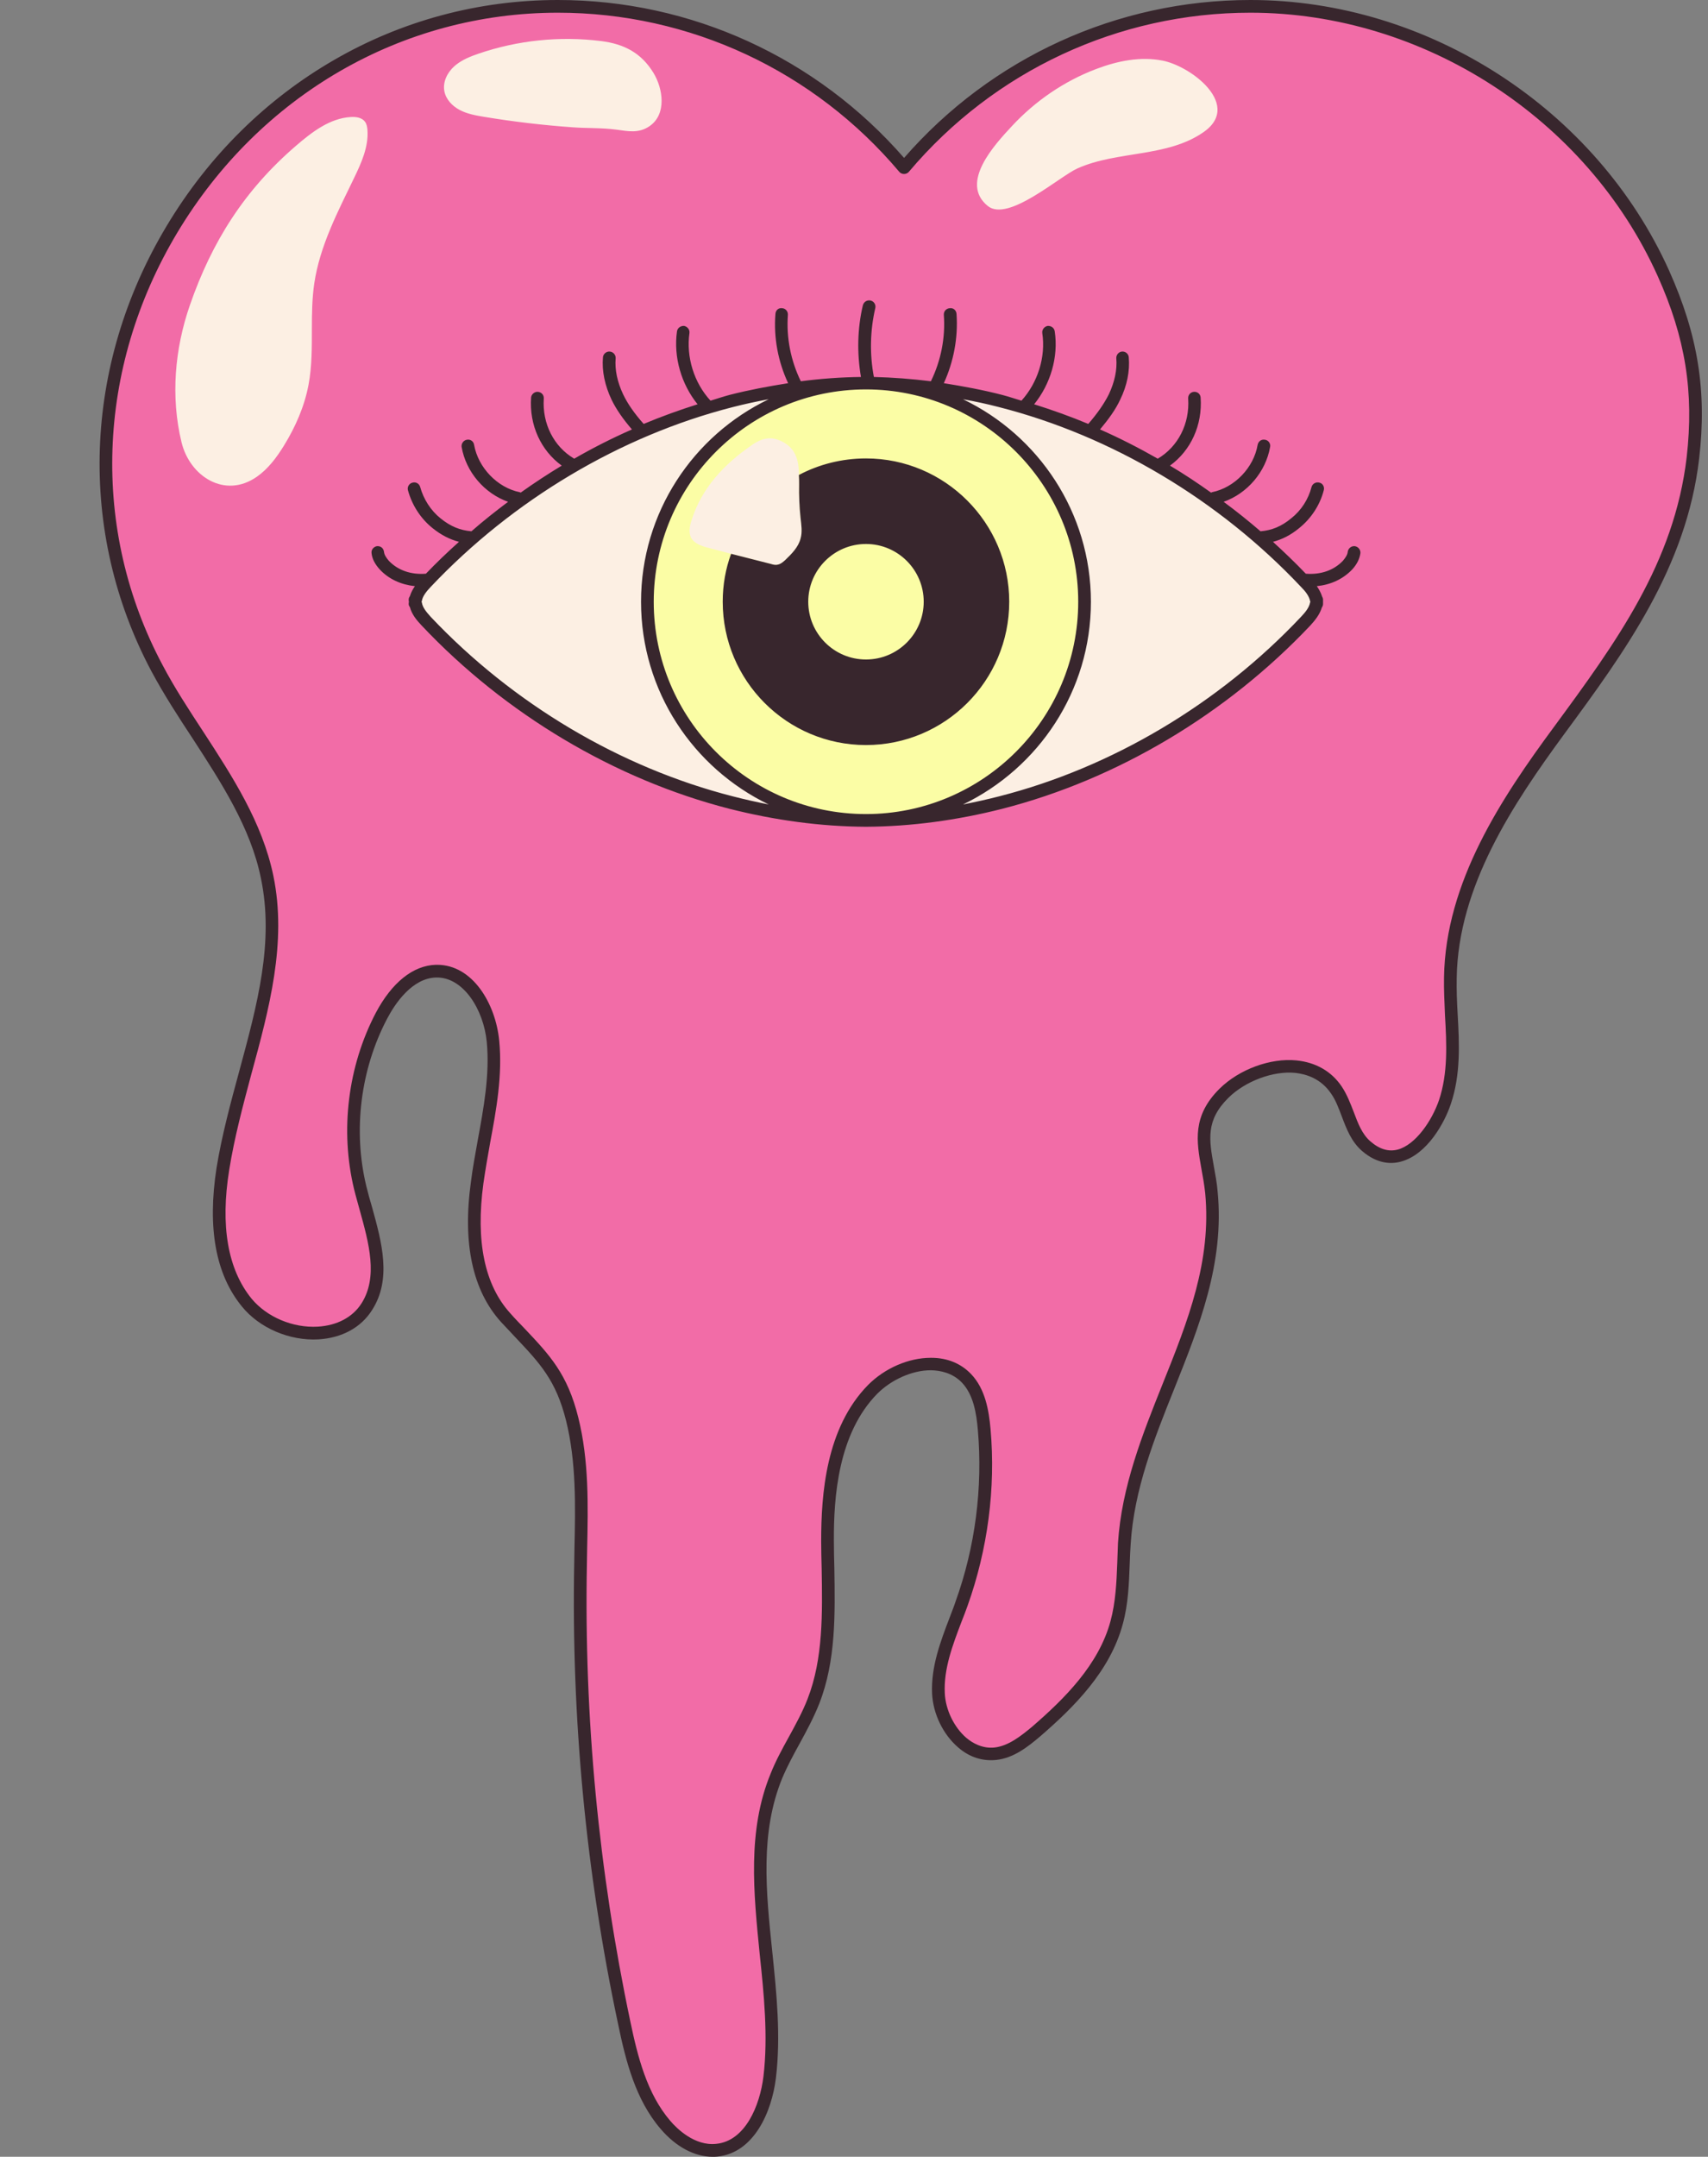 <?xml version="1.0" encoding="UTF-8" standalone="no"?><svg xmlns="http://www.w3.org/2000/svg" xmlns:xlink="http://www.w3.org/1999/xlink" fill="#000000" height="90" preserveAspectRatio="xMidYMid meet" version="1" viewBox="10.4 3.0 71.3 90.0" width="71.3" zoomAndPan="magnify"><rect x="10.4" y="3.0" width="71.3" height="90.0" fill="#808080" stroke="none"/><g><g id="change1_1"><path d="M79.838,14.409C76.814,7.693,69.962,3.263,62.597,3.263 c-5.802,0-10.987,2.62-14.454,6.735c-3.467-4.115-8.652-6.735-14.454-6.735 c-13.844,0-23.322,15.263-16.732,27.625c1.552,2.91,3.927,5.473,4.596,8.703 c0.84,4.055-1.2,8.09-1.847,12.181c-0.304,1.925-0.239,4.074,0.995,5.582 c1.234,1.508,3.959,1.815,5.011,0.175c0.926-1.443,0.131-3.308-0.273-4.974 c-0.58-2.392-0.257-4.991,0.888-7.169c0.478-0.909,1.244-1.83,2.271-1.859 c1.387-0.039,2.248,1.546,2.382,2.927c0.192,1.973-0.392,3.928-0.661,5.893 c-0.269,1.964-0.147,4.166,1.187,5.632c1.348,1.481,2.259,2.155,2.779,4.234 c0.491,1.964,0.386,4.036,0.349,6.042c-0.119,6.422,0.493,12.857,1.819,19.141 c0.321,1.52,0.715,3.095,1.726,4.275c0.541,0.632,1.325,1.145,2.153,1.057 c1.347-0.142,2.032-1.701,2.196-3.045c0.513-4.195-1.324-8.66,0.281-12.569 c0.441-1.073,1.123-2.036,1.545-3.116c0.822-2.102,0.6-4.441,0.593-6.698 c-0.007-2.257,0.301-4.71,1.884-6.318c1.031-1.047,2.907-1.524,3.919-0.458 c0.527,0.555,0.67,1.366,0.737,2.128c0.215,2.453-0.11,4.952-0.944,7.269 c-0.44,1.22-1.028,2.444-0.967,3.74c0.062,1.296,1.093,2.667,2.382,2.522 c0.652-0.074,1.201-0.506,1.699-0.933c1.451-1.247,2.863-2.696,3.362-4.543 c0.288-1.067,0.249-2.191,0.318-3.295c0.321-5.156,4.139-9.362,3.635-14.651 c-0.156-1.64-0.832-2.79,0.524-4.137c1.18-1.172,3.607-1.744,4.696-0.132 c0.499,0.739,0.567,1.761,1.243,2.342c1.506,1.294,2.852-0.579,3.281-1.84 c0.568-1.673,0.2-3.472,0.227-5.196c0.061-3.821,2.282-7.237,4.545-10.316 c2.585-3.518,5.063-6.914,5.581-11.364C81.373,19.501,81.084,17.174,79.838,14.409z" fill="#f26ca7"/></g><g id="change2_1"><path d="M25.637,8.08c0.072,0.098,0.093,0.223,0.102,0.344c0.051,0.698-0.251,1.367-0.555,1.997 c-0.686,1.42-1.435,2.847-1.665,4.407c-0.091,0.619-0.099,1.247-0.1,1.873 c-0.001,0.789,0.006,1.584-0.14,2.359c-0.171,0.906-0.549,1.764-1.034,2.548 c-0.3,0.486-0.651,0.955-1.118,1.283c-1.341,0.941-2.807-0.017-3.15-1.438c-0.457-1.893-0.285-3.889,0.35-5.72 c0.922-2.659,2.285-4.803,4.422-6.644c0.668-0.575,1.418-1.156,2.298-1.206 C25.263,7.87,25.509,7.905,25.637,8.08z M29.588,7.588c0.312,0.165,0.666,0.229,1.015,0.287 c1.231,0.204,2.472,0.35,3.717,0.438c0.6,0.043,1.222,0.017,1.817,0.098c0.485,0.066,0.927,0.162,1.376-0.145 c0.727-0.497,0.564-1.568,0.169-2.219c-0.509-0.839-1.229-1.213-2.195-1.334 c-1.716-0.215-3.48-0.033-5.116,0.528c-0.33,0.113-0.662,0.246-0.934,0.463 c-0.027,0.021-0.053,0.043-0.078,0.066c-0.285,0.257-0.478,0.644-0.412,1.022 C29.007,7.14,29.276,7.423,29.588,7.588z M51.633,11.595c0.848,0.69,2.98-1.225,3.747-1.568 c1.668-0.746,3.75-0.451,5.271-1.52c0.852-0.599,0.646-1.344,0.083-1.942 c-0.485-0.515-1.234-0.922-1.8-1.035c-0.923-0.184-1.885,0.013-2.765,0.346 c-1.339,0.505-2.55,1.334-3.523,2.382C51.94,9.018,50.436,10.621,51.633,11.595z M65.371,28.034h-0.022 c-0.052-0.277-0.248-0.52-0.444-0.728c-3.453-3.658-7.926-6.341-12.729-7.571 c-1.84-0.471-3.732-0.732-5.628-0.75c-1.896,0.019-3.788,0.28-5.628,0.75 c-4.804,1.23-9.277,3.914-12.729,7.571c-0.196,0.208-0.392,0.451-0.444,0.728h-0.022 c-0.001,0.027,0.009,0.052,0.011,0.079c-0.002,0.027-0.012,0.052-0.011,0.079h0.022 c0.052,0.277,0.248,0.52,0.444,0.728c3.453,3.658,7.926,6.341,12.729,7.571c1.841,0.471,3.732,0.732,5.628,0.75 c1.896-0.019,3.788-0.28,5.628-0.75c4.804-1.23,9.277-3.914,12.729-7.571c0.196-0.208,0.392-0.451,0.444-0.728 h0.022c0.001-0.027-0.009-0.052-0.011-0.079C65.363,28.086,65.372,28.061,65.371,28.034z" fill="#fcefe3"/></g><g id="change3_1"><path d="M46.55,18.99c-5.04,0-9.13,4.08-9.13,9.12s4.09,9.13,9.13,9.13s9.12-4.09,9.12-9.13 S51.59,18.99,46.55,18.99z M43.82,25.47c-0.09,0.36-0.37,0.64-0.64,0.9c-0.09,0.08-0.19,0.17-0.31,0.19c-0.1,0.03-0.2,0-0.3-0.03 c-0.55-0.14-1.1-0.28-1.65-0.42c-0.31-0.08-0.63-0.17-0.95-0.25c-0.27-0.07-0.58-0.17-0.72-0.42c-0.11-0.22-0.06-0.49,0.02-0.73 c0.42-1.35,1.37-2.35,2.52-3.14c0.44-0.31,0.85-0.39,1.34-0.1c0.52,0.3,0.62,0.81,0.62,1.35c0.01,0.13,0.01,0.26,0.01,0.39 c-0.01,0.47,0.01,0.94,0.06,1.41C43.85,24.9,43.9,25.19,43.82,25.47z" fill="#fbfda5"/></g><g id="change4_1"><path d="M46.55,22.13c-1.01,0-1.97,0.25-2.8,0.69c0.01,0.13,0.01,0.26,0.01,0.39c-0.01,0.47,0.01,0.94,0.06,1.41 c0.03,0.28,0.08,0.57,0,0.85c-0.09,0.36-0.37,0.64-0.64,0.9c-0.09,0.08-0.19,0.17-0.31,0.19c-0.1,0.03-0.2,0-0.3-0.03 c-0.55-0.14-1.1-0.28-1.65-0.42c-0.23,0.62-0.35,1.3-0.35,2c0,3.3,2.68,5.98,5.98,5.98s5.98-2.68,5.98-5.98 C52.53,24.82,49.85,22.13,46.55,22.13z M46.55,30.52c-1.33,0-2.41-1.08-2.41-2.41s1.08-2.41,2.41-2.41c1.33,0,2.41,1.08,2.41,2.41 S47.88,30.52,46.55,30.52z M67.19,26.08C67.2,25.94,67.1,25.81,66.95,25.79c-0.14-0.01-0.27,0.09-0.29,0.24 c-0.01,0.11-0.08,0.23-0.2,0.37c-0.38,0.4-0.93,0.59-1.55,0.54c-0.44-0.46-0.9-0.9-1.37-1.33c0.38-0.1,0.74-0.28,1.09-0.57 c0.5-0.4,0.87-0.96,1.03-1.58c0.04-0.14-0.04-0.29-0.18-0.32c-0.14-0.04-0.29,0.04-0.33,0.18 c-0.13,0.51-0.43,0.98-0.85,1.31c-0.41,0.34-0.81,0.5-1.28,0.54c-0.5-0.43-1.01-0.84-1.54-1.23c0.99-0.35,1.76-1.25,1.94-2.29 c0.03-0.14-0.07-0.28-0.21-0.3c-0.16-0.03-0.28,0.07-0.31,0.21c-0.16,0.95-0.96,1.79-1.91,1.98c-0.01,0-0.01,0.01-0.03,0.02 c-0.56-0.4-1.13-0.78-1.72-1.13c0.87-0.63,1.36-1.69,1.28-2.84c-0.01-0.14-0.12-0.25-0.28-0.24c-0.14,0.01-0.25,0.13-0.24,0.28 c0.07,1.05-0.42,2.01-1.27,2.51c-0.79-0.45-1.59-0.86-2.41-1.22c0.36-0.43,0.65-0.83,0.84-1.24c0.29-0.59,0.41-1.2,0.36-1.77 c-0.01-0.14-0.13-0.25-0.28-0.24c-0.14,0.01-0.25,0.14-0.24,0.28c0.04,0.48-0.07,0.99-0.31,1.5c-0.2,0.4-0.48,0.8-0.86,1.24 c-0.74-0.31-1.5-0.58-2.26-0.82c0.68-0.84,1.02-1.97,0.86-3.04c-0.02-0.15-0.15-0.24-0.3-0.23c-0.14,0.03-0.24,0.16-0.22,0.3 c0.15,1-0.19,2.07-0.87,2.82c-0.27-0.08-0.53-0.17-0.8-0.24c-0.81-0.21-1.63-0.36-2.44-0.49c0.41-0.9,0.6-1.9,0.53-2.89 c-0.01-0.15-0.13-0.26-0.28-0.24c-0.15,0.01-0.26,0.13-0.25,0.28c0.07,0.95-0.12,1.91-0.54,2.77c-0.8-0.1-1.59-0.16-2.38-0.18 c-0.18-0.94-0.16-1.94,0.06-2.88c0.03-0.14-0.06-0.28-0.2-0.31c-0.14-0.03-0.28,0.05-0.32,0.2c-0.23,0.97-0.25,2-0.08,2.99 c-0.83,0.01-1.67,0.07-2.51,0.18c-0.42-0.86-0.61-1.82-0.54-2.77c0.01-0.15-0.1-0.27-0.24-0.28c-0.16-0.02-0.27,0.09-0.28,0.24 c-0.08,0.99,0.11,1.99,0.53,2.89c-0.82,0.13-1.63,0.28-2.45,0.49c-0.26,0.07-0.53,0.16-0.79,0.24c-0.69-0.75-1.02-1.82-0.88-2.82 c0.02-0.14-0.08-0.27-0.22-0.3c-0.14-0.01-0.28,0.08-0.3,0.23c-0.15,1.07,0.18,2.2,0.86,3.04c-0.76,0.24-1.51,0.51-2.25,0.82 c-0.39-0.44-0.67-0.84-0.86-1.24c-0.24-0.51-0.35-1.02-0.31-1.5c0.01-0.14-0.1-0.27-0.25-0.28c-0.14-0.01-0.27,0.1-0.28,0.24 c-0.05,0.57,0.08,1.18,0.36,1.77c0.2,0.41,0.48,0.81,0.85,1.24c-0.82,0.36-1.63,0.77-2.41,1.22c-0.85-0.5-1.34-1.46-1.27-2.51 c0.01-0.15-0.1-0.27-0.25-0.28c-0.13-0.01-0.27,0.1-0.28,0.24c-0.08,1.15,0.41,2.21,1.28,2.84c-0.58,0.35-1.16,0.73-1.72,1.13 c-0.01-0.01-0.01-0.02-0.03-0.02c-0.94-0.19-1.74-1.03-1.91-1.98c-0.02-0.14-0.15-0.24-0.3-0.21c-0.14,0.02-0.24,0.16-0.22,0.3 c0.18,1.04,0.95,1.94,1.94,2.29c-0.52,0.39-1.04,0.8-1.53,1.23c-0.47-0.04-0.87-0.2-1.29-0.54c-0.41-0.33-0.71-0.8-0.85-1.31 c-0.04-0.14-0.18-0.22-0.32-0.18c-0.14,0.03-0.23,0.18-0.19,0.32c0.17,0.62,0.53,1.18,1.03,1.58c0.36,0.29,0.72,0.47,1.1,0.57 c-0.48,0.43-0.94,0.87-1.38,1.33c-0.62,0.05-1.17-0.14-1.55-0.54c-0.12-0.14-0.19-0.26-0.2-0.37c-0.02-0.15-0.13-0.25-0.29-0.24 c-0.14,0.02-0.25,0.15-0.23,0.29c0.02,0.23,0.14,0.46,0.34,0.68c0.38,0.41,0.9,0.64,1.47,0.7c-0.09,0.13-0.16,0.26-0.21,0.42 c-0.03,0.04-0.05,0.09-0.05,0.14c0,0.04,0,0.07,0.01,0.07c0,0.02-0.01,0.09-0.01,0.11c0,0.05,0.02,0.1,0.05,0.13 c0.08,0.31,0.29,0.56,0.49,0.77c3.49,3.7,8.06,6.42,12.85,7.65c1.9,0.48,3.81,0.74,5.7,0.75c1.88-0.01,3.8-0.27,5.69-0.75 c4.8-1.23,9.36-3.95,12.86-7.65c0.19-0.21,0.39-0.45,0.48-0.75c0.03-0.04,0.05-0.09,0.05-0.15v-0.18c0-0.05-0.02-0.09-0.04-0.13 c-0.05-0.16-0.13-0.3-0.22-0.43c0.58-0.06,1.09-0.29,1.48-0.7C67.05,26.54,67.16,26.31,67.19,26.08z M37.69,28.11 c0-4.88,3.97-8.86,8.86-8.86c4.88,0,8.86,3.98,8.86,8.86c0,4.89-3.98,8.86-8.86,8.86C41.66,36.97,37.69,33,37.69,28.11z M40.99,36.23c-4.7-1.2-9.18-3.86-12.61-7.49c-0.16-0.18-0.34-0.38-0.37-0.6C28,28.13,28,28.12,28,28.11s0-0.02,0.01-0.03 c0.03-0.21,0.21-0.42,0.37-0.59c3.43-3.63,7.91-6.3,12.6-7.5c0.51-0.13,1.01-0.24,1.51-0.33c-3.15,1.51-5.33,4.73-5.33,8.45 c0,3.73,2.18,6.94,5.33,8.46C41.99,36.47,41.49,36.36,40.99,36.23z M65.09,28.14c-0.04,0.22-0.21,0.42-0.38,0.6 c-3.42,3.63-7.9,6.29-12.6,7.49c-0.5,0.13-1.01,0.24-1.51,0.34c3.15-1.52,5.34-4.73,5.34-8.46c0-3.72-2.19-6.94-5.34-8.45 c0.51,0.09,1.01,0.2,1.51,0.33c4.7,1.2,9.18,3.87,12.6,7.5c0.17,0.17,0.34,0.38,0.38,0.59c0,0.01,0.01,0.02,0.01,0.03 S65.09,28.13,65.09,28.14z M52.53,28.11c0-3.29-2.68-5.98-5.98-5.98c-1.01,0-1.97,0.25-2.8,0.69c0.01,0.13,0.01,0.26,0.01,0.39 c-0.01,0.47,0.01,0.94,0.06,1.41c0.03,0.28,0.08,0.57,0,0.85c-0.09,0.36-0.37,0.64-0.64,0.9c-0.09,0.08-0.19,0.17-0.31,0.19 c-0.1,0.03-0.2,0-0.3-0.03c-0.55-0.14-1.1-0.28-1.65-0.42c-0.23,0.62-0.35,1.3-0.35,2c0,3.3,2.68,5.98,5.98,5.98 S52.53,31.41,52.53,28.11z M44.14,28.11c0-1.33,1.08-2.41,2.41-2.41c1.33,0,2.41,1.08,2.41,2.41s-1.08,2.41-2.41,2.41 C45.22,30.52,44.14,29.44,44.14,28.11z M46.55,22.13c-1.01,0-1.97,0.25-2.8,0.69c0.01,0.13,0.01,0.26,0.01,0.39 c-0.01,0.47,0.01,0.94,0.06,1.41c0.03,0.28,0.08,0.57,0,0.85c-0.09,0.36-0.37,0.64-0.64,0.9c-0.09,0.08-0.19,0.17-0.31,0.19 c-0.1,0.03-0.2,0-0.3-0.03c-0.55-0.14-1.1-0.28-1.65-0.42c-0.23,0.62-0.35,1.3-0.35,2c0,3.3,2.68,5.98,5.98,5.98 s5.98-2.68,5.98-5.98C52.53,24.82,49.85,22.13,46.55,22.13z M46.55,30.52c-1.33,0-2.41-1.08-2.41-2.41s1.08-2.41,2.41-2.41 c1.33,0,2.41,1.08,2.41,2.41S47.88,30.52,46.55,30.52z M67.19,26.08C67.2,25.94,67.1,25.81,66.95,25.79 c-0.14-0.01-0.27,0.09-0.29,0.24c-0.01,0.11-0.08,0.23-0.2,0.37c-0.38,0.4-0.93,0.59-1.55,0.54c-0.44-0.46-0.9-0.9-1.37-1.33 c0.38-0.1,0.74-0.28,1.09-0.57c0.5-0.4,0.87-0.96,1.03-1.58c0.04-0.14-0.04-0.29-0.18-0.32 c-0.14-0.04-0.29,0.04-0.33,0.18c-0.13,0.51-0.43,0.98-0.85,1.31c-0.41,0.34-0.81,0.5-1.28,0.54c-0.5-0.43-1.01-0.84-1.54-1.23 c0.99-0.35,1.76-1.25,1.94-2.29c0.03-0.14-0.07-0.28-0.21-0.3c-0.16-0.03-0.28,0.07-0.31,0.21c-0.16,0.95-0.96,1.79-1.91,1.98 c-0.01,0-0.01,0.01-0.03,0.02c-0.56-0.4-1.13-0.78-1.72-1.13c0.87-0.63,1.36-1.69,1.28-2.84c-0.01-0.14-0.12-0.25-0.28-0.24 c-0.14,0.01-0.25,0.13-0.24,0.28c0.07,1.05-0.42,2.01-1.27,2.51c-0.79-0.45-1.59-0.86-2.41-1.22c0.36-0.43,0.65-0.83,0.84-1.24 c0.29-0.59,0.41-1.2,0.36-1.77c-0.01-0.14-0.13-0.25-0.28-0.24c-0.14,0.01-0.25,0.14-0.24,0.28c0.04,0.48-0.07,0.99-0.31,1.5 c-0.2,0.4-0.48,0.8-0.86,1.24c-0.74-0.31-1.5-0.58-2.26-0.82c0.68-0.84,1.02-1.97,0.86-3.04c-0.02-0.15-0.15-0.24-0.3-0.23 c-0.14,0.03-0.24,0.16-0.22,0.3c0.15,1-0.19,2.07-0.87,2.82c-0.27-0.08-0.53-0.17-0.8-0.24c-0.81-0.21-1.63-0.36-2.44-0.49 c0.41-0.9,0.6-1.9,0.53-2.89c-0.01-0.15-0.13-0.26-0.28-0.24c-0.15,0.01-0.26,0.13-0.25,0.28c0.07,0.95-0.12,1.91-0.54,2.77 c-0.8-0.1-1.59-0.16-2.38-0.18c-0.18-0.94-0.16-1.94,0.06-2.88c0.03-0.14-0.06-0.28-0.2-0.31c-0.14-0.03-0.28,0.05-0.32,0.2 c-0.23,0.97-0.25,2-0.08,2.99c-0.83,0.01-1.67,0.07-2.51,0.18c-0.42-0.86-0.61-1.82-0.54-2.77c0.01-0.15-0.1-0.27-0.24-0.28 c-0.16-0.02-0.27,0.09-0.28,0.24c-0.08,0.99,0.11,1.99,0.53,2.89c-0.82,0.13-1.63,0.28-2.45,0.49c-0.26,0.07-0.53,0.16-0.79,0.24 c-0.69-0.75-1.02-1.82-0.88-2.82c0.02-0.14-0.08-0.27-0.22-0.3c-0.14-0.01-0.28,0.08-0.3,0.23c-0.15,1.07,0.18,2.2,0.86,3.04 c-0.76,0.24-1.51,0.51-2.25,0.82c-0.39-0.44-0.67-0.84-0.86-1.24c-0.24-0.51-0.35-1.02-0.31-1.5c0.01-0.14-0.1-0.27-0.25-0.28 c-0.14-0.01-0.27,0.1-0.28,0.24c-0.05,0.57,0.08,1.18,0.36,1.77c0.2,0.41,0.48,0.81,0.85,1.24c-0.82,0.36-1.63,0.77-2.41,1.22 c-0.85-0.5-1.34-1.46-1.27-2.51c0.01-0.15-0.1-0.27-0.25-0.28c-0.13-0.01-0.27,0.1-0.28,0.24c-0.08,1.15,0.41,2.21,1.28,2.84 c-0.58,0.35-1.16,0.73-1.72,1.13c-0.01-0.01-0.01-0.02-0.03-0.02c-0.94-0.19-1.74-1.03-1.91-1.98c-0.02-0.14-0.15-0.24-0.3-0.21 c-0.14,0.02-0.24,0.16-0.22,0.3c0.18,1.04,0.95,1.94,1.94,2.29c-0.52,0.39-1.04,0.8-1.53,1.23c-0.47-0.04-0.87-0.2-1.29-0.54 c-0.41-0.33-0.71-0.8-0.85-1.31c-0.04-0.14-0.18-0.22-0.32-0.18c-0.14,0.03-0.23,0.18-0.19,0.32c0.17,0.62,0.53,1.18,1.03,1.58 c0.36,0.29,0.72,0.47,1.1,0.57c-0.48,0.43-0.94,0.87-1.38,1.33c-0.62,0.05-1.17-0.14-1.55-0.54c-0.12-0.14-0.19-0.26-0.2-0.37 c-0.02-0.15-0.13-0.25-0.29-0.24c-0.14,0.02-0.25,0.15-0.23,0.29c0.02,0.23,0.14,0.46,0.34,0.68c0.38,0.41,0.9,0.64,1.47,0.7 c-0.09,0.13-0.16,0.26-0.21,0.42c-0.03,0.04-0.05,0.09-0.05,0.14c0,0.04,0,0.07,0.01,0.07c0,0.02-0.01,0.09-0.01,0.11 c0,0.05,0.02,0.1,0.05,0.13c0.08,0.31,0.29,0.56,0.49,0.77c3.49,3.7,8.06,6.42,12.85,7.65c1.9,0.48,3.81,0.74,5.7,0.75 c1.88-0.01,3.8-0.27,5.69-0.75c4.8-1.23,9.36-3.95,12.86-7.65c0.19-0.21,0.39-0.45,0.48-0.75c0.03-0.04,0.05-0.09,0.05-0.15v-0.18 c0-0.05-0.02-0.09-0.04-0.13c-0.05-0.16-0.13-0.3-0.22-0.43c0.58-0.06,1.09-0.29,1.48-0.7 C67.05,26.54,67.16,26.31,67.19,26.08z M37.69,28.11c0-4.88,3.97-8.86,8.86-8.86c4.88,0,8.86,3.98,8.86,8.86 c0,4.89-3.98,8.86-8.86,8.86C41.66,36.97,37.69,33,37.69,28.11z M40.99,36.23c-4.7-1.2-9.18-3.86-12.61-7.49 c-0.16-0.18-0.34-0.38-0.37-0.6C28,28.13,28,28.12,28,28.11s0-0.02,0.01-0.03c0.03-0.21,0.21-0.42,0.37-0.59 c3.43-3.63,7.91-6.3,12.6-7.5c0.51-0.13,1.01-0.24,1.51-0.33c-3.15,1.51-5.33,4.73-5.33,8.45c0,3.73,2.18,6.94,5.33,8.46 C41.99,36.47,41.49,36.36,40.99,36.23z M65.09,28.14c-0.04,0.22-0.21,0.42-0.38,0.6c-3.42,3.63-7.9,6.29-12.6,7.49 c-0.5,0.13-1.01,0.24-1.51,0.34c3.15-1.52,5.34-4.73,5.34-8.46c0-3.72-2.19-6.94-5.34-8.45c0.51,0.09,1.01,0.2,1.51,0.33 c4.7,1.2,9.18,3.87,12.6,7.5c0.17,0.17,0.34,0.38,0.38,0.59c0,0.01,0.01,0.02,0.01,0.03S65.09,28.13,65.09,28.14z M52.53,28.11 c0-3.29-2.68-5.98-5.98-5.98c-1.01,0-1.97,0.25-2.8,0.69c0.01,0.13,0.01,0.26,0.01,0.39c-0.01,0.47,0.01,0.94,0.06,1.41 c0.03,0.28,0.08,0.57,0,0.85c-0.09,0.36-0.37,0.64-0.64,0.9c-0.09,0.08-0.19,0.17-0.31,0.19c-0.1,0.03-0.2,0-0.3-0.03 c-0.55-0.14-1.1-0.28-1.65-0.42c-0.23,0.62-0.35,1.3-0.35,2c0,3.3,2.68,5.98,5.98,5.98S52.53,31.41,52.53,28.11z M44.14,28.11 c0-1.33,1.08-2.41,2.41-2.41c1.33,0,2.41,1.08,2.41,2.41s-1.08,2.41-2.41,2.41C45.22,30.52,44.14,29.44,44.14,28.11z M80.08,14.3 C77.04,7.54,70.01,3,62.6,3c-5.56,0-10.81,2.4-14.46,6.59C44.49,5.4,39.24,3,33.69,3c-3.34,0-6.54,0.88-9.34,2.5 c-2.81,1.62-5.23,3.98-7,6.94c-3.49,5.82-3.72,12.76-0.63,18.57c0.52,0.97,1.13,1.91,1.73,2.82c1.18,1.82,2.41,3.7,2.84,5.81 c0.56,2.67-0.15,5.28-0.9,8.05c-0.36,1.32-0.73,2.69-0.95,4.04c-0.39,2.51-0.04,4.45,1.06,5.79 c0.73,0.9,1.99,1.44,3.2,1.37c0.97-0.06,1.77-0.49,2.23-1.22c0.83-1.29,0.41-2.82,0-4.3 c-0.09-0.3-0.17-0.59-0.24-0.88C25.13,50.17,25.45,47.62,26.56,45.51c0.33-0.63,1.04-1.69,2.04-1.72 c1.14-0.03,1.99,1.34,2.12,2.69c0.13,1.36-0.13,2.76-0.38,4.12c-0.1,0.57-0.21,1.14-0.28,1.71 c-0.36,2.58,0.07,4.54,1.25,5.85c0.22,0.23,0.42,0.45,0.61,0.65c1.02,1.08,1.69,1.79,2.11,3.47 c0.43,1.73,0.39,3.57,0.35,5.35l-0.01,0.62c-0.12,6.44,0.49,12.9,1.83,19.2c0.32,1.55,0.73,3.17,1.78,4.39 C38.62,92.59,39.4,93,40.15,93c0.07,0,0.14,0,0.21-0.01c1.52-0.16,2.26-1.87,2.43-3.28c0.21-1.73,0.03-3.52-0.15-5.25 c-0.27-2.57-0.51-4.99,0.41-7.25c0.21-0.5,0.48-1,0.74-1.47c0.29-0.53,0.58-1.07,0.81-1.65c0.7-1.79,0.66-3.75,0.63-5.64 c-0.01-0.38-0.02-0.77-0.02-1.15c-0.01-1.84,0.18-4.48,1.81-6.14c0.59-0.59,1.46-0.98,2.23-0.98h0.03 c0.36,0.01,0.88,0.1,1.28,0.52c0.48,0.51,0.6,1.28,0.66,1.97c0.21,2.41-0.11,4.89-0.93,7.16 c-0.07,0.22-0.16,0.43-0.24,0.65c-0.39,1.02-0.79,2.07-0.74,3.19c0.04,0.85,0.46,1.71,1.09,2.25c0.47,0.41,1.02,0.58,1.59,0.52 c0.72-0.08,1.3-0.53,1.84-0.99c1.4-1.21,2.91-2.71,3.44-4.68c0.23-0.83,0.26-1.7,0.29-2.53 c0.01-0.27,0.02-0.54,0.04-0.81c0.14-2.28,0.99-4.41,1.82-6.48c1.03-2.58,2.1-5.24,1.81-8.22 c-0.03-0.38-0.1-0.73-0.16-1.07c-0.2-1.11-0.34-1.91,0.61-2.85c0.71-0.7,1.87-1.13,2.79-1.04 c0.45,0.05,1.07,0.23,1.5,0.87c0.19,0.27,0.31,0.6,0.44,0.94c0.2,0.53,0.4,1.06,0.85,1.45 c0.65,0.56,1.25,0.55,1.63,0.44c1.1-0.3,1.82-1.64,2.07-2.39C71.38,47.85,71.32,46.57,71.25,45.33 c-0.03-0.51-0.05-1.03-0.04-1.53c0.06-3.82,2.35-7.25,4.49-10.17c2.51-3.41,5.1-6.94,5.63-11.49 C81.66,19.32,81.28,16.98,80.08,14.3z M80.81,22.08c-0.52,4.41-2.95,7.73-5.53,11.24c-2.2,2.98-4.54,6.49-4.6,10.47 c-0.01,0.52,0.02,1.05,0.04,1.57c0.07,1.19,0.13,2.42-0.25,3.55c-0.3,0.87-0.98,1.86-1.72,2.06 c-0.38,0.1-0.76-0.01-1.14-0.34c-0.35-0.3-0.52-0.75-0.7-1.23c-0.14-0.36-0.28-0.73-0.5-1.06 C65.98,47.7,65.32,47.33,64.52,47.25c-1.08-0.11-2.39,0.37-3.21,1.18c-1.15,1.14-0.96,2.2-0.76,3.33 c0.06,0.32,0.12,0.66,0.16,1.02c0.27,2.85-0.72,5.34-1.78,7.98c-0.84,2.1-1.71,4.28-1.86,6.63 c-0.01,0.28-0.02,0.55-0.03,0.83c-0.03,0.81-0.07,1.64-0.28,2.42c-0.49,1.83-1.93,3.25-3.27,4.41 c-0.48,0.4-0.99,0.8-1.56,0.87c-0.52,0.06-0.94-0.19-1.19-0.4c-0.51-0.44-0.87-1.17-0.9-1.87 c-0.05-1.01,0.33-2.01,0.7-2.98c0.09-0.22,0.17-0.44,0.25-0.66c0.84-2.35,1.18-4.9,0.96-7.38 c-0.07-0.78-0.22-1.67-0.81-2.29c-0.42-0.44-0.99-0.68-1.66-0.68h-0.03c-0.92,0-1.91,0.43-2.61,1.13 c-1.77,1.8-1.96,4.58-1.96,6.51c0,0.38,0.01,0.77,0.02,1.16c0.03,1.84,0.07,3.75-0.59,5.44 c-0.21,0.54-0.5,1.07-0.78,1.58c-0.27,0.49-0.55,1-0.76,1.53c-0.98,2.38-0.71,4.98-0.46,7.5c0.18,1.7,0.36,3.46,0.16,5.14 c-0.15,1.22-0.76,2.69-1.97,2.81c-0.9,0.1-1.65-0.64-1.92-0.96c-0.97-1.13-1.36-2.67-1.67-4.16 C35.39,81.08,34.78,74.66,34.9,68.26l0.01-0.61c0.04-1.82,0.08-3.7-0.37-5.5c-0.45-1.82-1.2-2.61-2.23-3.7 c-0.19-0.2-0.4-0.41-0.61-0.65c-1.07-1.18-1.45-3-1.12-5.42c0.08-0.56,0.18-1.13,0.28-1.69 c0.26-1.39,0.52-2.82,0.38-4.26c-0.15-1.55-1.11-3.17-2.59-3.17h-0.06c-0.95,0.03-1.83,0.74-2.5,2 c-1.17,2.23-1.5,4.91-0.91,7.36c0.07,0.29,0.16,0.59,0.24,0.89c0.38,1.37,0.77,2.78,0.07,3.88 c-0.37,0.58-1.02,0.92-1.82,0.97c-1.05,0.06-2.13-0.4-2.77-1.17c-0.99-1.22-1.31-3.03-0.93-5.38 c0.21-1.32,0.57-2.67,0.92-3.98c0.74-2.71,1.5-5.5,0.92-8.29c-0.46-2.22-1.71-4.14-2.92-6c-0.59-0.9-1.2-1.83-1.7-2.78 c-3.01-5.64-2.78-12.39,0.61-18.05c3.45-5.75,9.39-9.18,15.89-9.18c5.5,0,10.69,2.42,14.25,6.64c0.1,0.12,0.3,0.12,0.4,0 C51.9,5.95,57.1,3.53,62.6,3.53c7.21,0,14.04,4.41,17,10.99C80.76,17.1,81.12,19.36,80.81,22.08z M66.95,25.79 c-0.14-0.01-0.27,0.09-0.29,0.24c-0.01,0.11-0.08,0.23-0.2,0.37c-0.38,0.4-0.93,0.59-1.55,0.54c-0.44-0.46-0.9-0.9-1.37-1.33 c0.38-0.1,0.74-0.28,1.09-0.57c0.5-0.4,0.87-0.96,1.03-1.58c0.04-0.14-0.04-0.29-0.18-0.32 c-0.14-0.04-0.29,0.04-0.33,0.18c-0.13,0.51-0.43,0.98-0.85,1.31c-0.41,0.34-0.81,0.5-1.28,0.54c-0.5-0.43-1.01-0.84-1.54-1.23 c0.99-0.35,1.76-1.25,1.94-2.29c0.03-0.14-0.07-0.28-0.21-0.3c-0.16-0.03-0.28,0.07-0.31,0.21c-0.16,0.95-0.96,1.79-1.91,1.98 c-0.01,0-0.01,0.01-0.03,0.02c-0.56-0.4-1.13-0.78-1.72-1.13c0.87-0.63,1.36-1.69,1.28-2.84c-0.01-0.14-0.12-0.25-0.28-0.24 c-0.14,0.01-0.25,0.13-0.24,0.28c0.07,1.05-0.42,2.01-1.27,2.51c-0.79-0.45-1.59-0.86-2.41-1.22c0.36-0.43,0.65-0.83,0.84-1.24 c0.29-0.59,0.41-1.2,0.36-1.77c-0.01-0.14-0.13-0.25-0.28-0.24c-0.14,0.01-0.25,0.14-0.24,0.28c0.04,0.48-0.07,0.99-0.31,1.5 c-0.2,0.4-0.48,0.8-0.86,1.24c-0.74-0.31-1.5-0.58-2.26-0.82c0.68-0.84,1.02-1.97,0.86-3.04c-0.02-0.15-0.15-0.24-0.3-0.23 c-0.14,0.03-0.24,0.16-0.22,0.3c0.15,1-0.19,2.07-0.87,2.82c-0.27-0.08-0.53-0.17-0.8-0.24c-0.81-0.21-1.63-0.36-2.44-0.49 c0.41-0.9,0.6-1.9,0.53-2.89c-0.01-0.15-0.13-0.26-0.28-0.24c-0.15,0.01-0.26,0.13-0.25,0.28c0.07,0.95-0.12,1.91-0.54,2.77 c-0.8-0.1-1.59-0.16-2.38-0.18c-0.18-0.94-0.16-1.94,0.06-2.88c0.03-0.14-0.06-0.28-0.2-0.31c-0.14-0.03-0.28,0.05-0.32,0.2 c-0.23,0.97-0.25,2-0.08,2.99c-0.83,0.01-1.67,0.07-2.51,0.18c-0.42-0.86-0.61-1.82-0.54-2.77c0.01-0.15-0.1-0.27-0.24-0.28 c-0.16-0.02-0.27,0.09-0.28,0.24c-0.08,0.99,0.11,1.99,0.53,2.89c-0.82,0.13-1.63,0.28-2.45,0.49c-0.26,0.07-0.53,0.16-0.79,0.24 c-0.69-0.75-1.02-1.82-0.88-2.82c0.02-0.14-0.08-0.27-0.22-0.3c-0.14-0.01-0.28,0.08-0.3,0.23c-0.15,1.07,0.18,2.2,0.86,3.04 c-0.76,0.24-1.51,0.51-2.25,0.82c-0.39-0.44-0.67-0.84-0.86-1.24c-0.24-0.51-0.35-1.02-0.31-1.5c0.01-0.14-0.1-0.27-0.25-0.28 c-0.14-0.01-0.27,0.1-0.28,0.24c-0.05,0.57,0.08,1.18,0.36,1.77c0.2,0.41,0.48,0.81,0.85,1.24c-0.82,0.36-1.63,0.77-2.41,1.22 c-0.85-0.5-1.34-1.46-1.27-2.51c0.01-0.15-0.1-0.27-0.25-0.28c-0.13-0.01-0.27,0.1-0.28,0.24c-0.08,1.15,0.41,2.21,1.28,2.84 c-0.58,0.35-1.16,0.73-1.72,1.13c-0.01-0.01-0.01-0.02-0.03-0.02c-0.94-0.19-1.74-1.03-1.91-1.98c-0.02-0.14-0.15-0.24-0.3-0.21 c-0.14,0.02-0.24,0.16-0.22,0.3c0.18,1.04,0.95,1.94,1.94,2.29c-0.52,0.39-1.04,0.8-1.53,1.23c-0.47-0.04-0.87-0.2-1.29-0.54 c-0.41-0.33-0.71-0.8-0.85-1.31c-0.04-0.14-0.18-0.22-0.32-0.18c-0.14,0.03-0.23,0.18-0.19,0.32c0.17,0.62,0.53,1.18,1.03,1.58 c0.36,0.29,0.72,0.47,1.1,0.57c-0.48,0.43-0.94,0.87-1.38,1.33c-0.62,0.05-1.17-0.14-1.55-0.54c-0.12-0.14-0.19-0.26-0.2-0.37 c-0.02-0.15-0.13-0.25-0.29-0.24c-0.14,0.02-0.25,0.15-0.23,0.29c0.02,0.23,0.14,0.46,0.34,0.68c0.38,0.41,0.9,0.64,1.47,0.7 c-0.09,0.13-0.16,0.26-0.21,0.42c-0.03,0.04-0.05,0.09-0.05,0.14c0,0.04,0,0.07,0.01,0.07c0,0.02-0.01,0.09-0.01,0.11 c0,0.05,0.02,0.1,0.05,0.13c0.08,0.31,0.29,0.56,0.49,0.77c3.49,3.7,8.06,6.42,12.85,7.65c1.9,0.48,3.81,0.74,5.7,0.75 c1.88-0.01,3.8-0.27,5.69-0.75c4.8-1.23,9.36-3.95,12.86-7.65c0.19-0.21,0.39-0.45,0.48-0.75c0.03-0.04,0.05-0.09,0.05-0.15v-0.18 c0-0.05-0.02-0.09-0.04-0.13c-0.05-0.16-0.13-0.3-0.22-0.43c0.58-0.06,1.09-0.29,1.48-0.7c0.2-0.22,0.31-0.45,0.34-0.68 C67.2,25.94,67.1,25.81,66.95,25.79z M37.69,28.11c0-4.88,3.97-8.86,8.86-8.86c4.88,0,8.86,3.98,8.86,8.86 c0,4.89-3.98,8.86-8.86,8.86C41.66,36.97,37.69,33,37.69,28.11z M40.99,36.23c-4.7-1.2-9.18-3.86-12.61-7.49 c-0.16-0.18-0.34-0.38-0.37-0.6C28,28.13,28,28.12,28,28.11s0-0.02,0.01-0.03c0.03-0.21,0.21-0.42,0.37-0.59 c3.43-3.63,7.91-6.3,12.6-7.5c0.51-0.13,1.01-0.24,1.51-0.33c-3.15,1.51-5.33,4.73-5.33,8.45c0,3.73,2.18,6.94,5.33,8.46 C41.99,36.47,41.49,36.36,40.99,36.23z M65.09,28.14c-0.04,0.22-0.21,0.42-0.38,0.6c-3.42,3.63-7.9,6.29-12.6,7.49 c-0.5,0.13-1.01,0.24-1.51,0.34c3.15-1.52,5.34-4.73,5.34-8.46c0-3.72-2.19-6.94-5.34-8.45c0.51,0.09,1.01,0.2,1.51,0.33 c4.7,1.2,9.18,3.87,12.6,7.5c0.17,0.17,0.34,0.38,0.38,0.59c0,0.01,0.01,0.02,0.01,0.03S65.09,28.13,65.09,28.14z M52.53,28.11 c0-3.29-2.68-5.98-5.98-5.98c-1.01,0-1.97,0.25-2.8,0.69c0.01,0.13,0.01,0.26,0.01,0.39c-0.01,0.47,0.01,0.94,0.06,1.41 c0.03,0.28,0.08,0.57,0,0.85c-0.09,0.36-0.37,0.64-0.64,0.9c-0.09,0.08-0.19,0.17-0.31,0.19c-0.1,0.03-0.2,0-0.3-0.03 c-0.55-0.14-1.1-0.28-1.65-0.42c-0.23,0.62-0.35,1.3-0.35,2c0,3.3,2.68,5.98,5.98,5.98S52.53,31.41,52.53,28.11z M44.14,28.11 c0-1.33,1.08-2.41,2.41-2.41c1.33,0,2.41,1.08,2.41,2.41s-1.08,2.41-2.41,2.41C45.22,30.52,44.14,29.44,44.14,28.11z" fill="#38262d"/></g></g></svg>